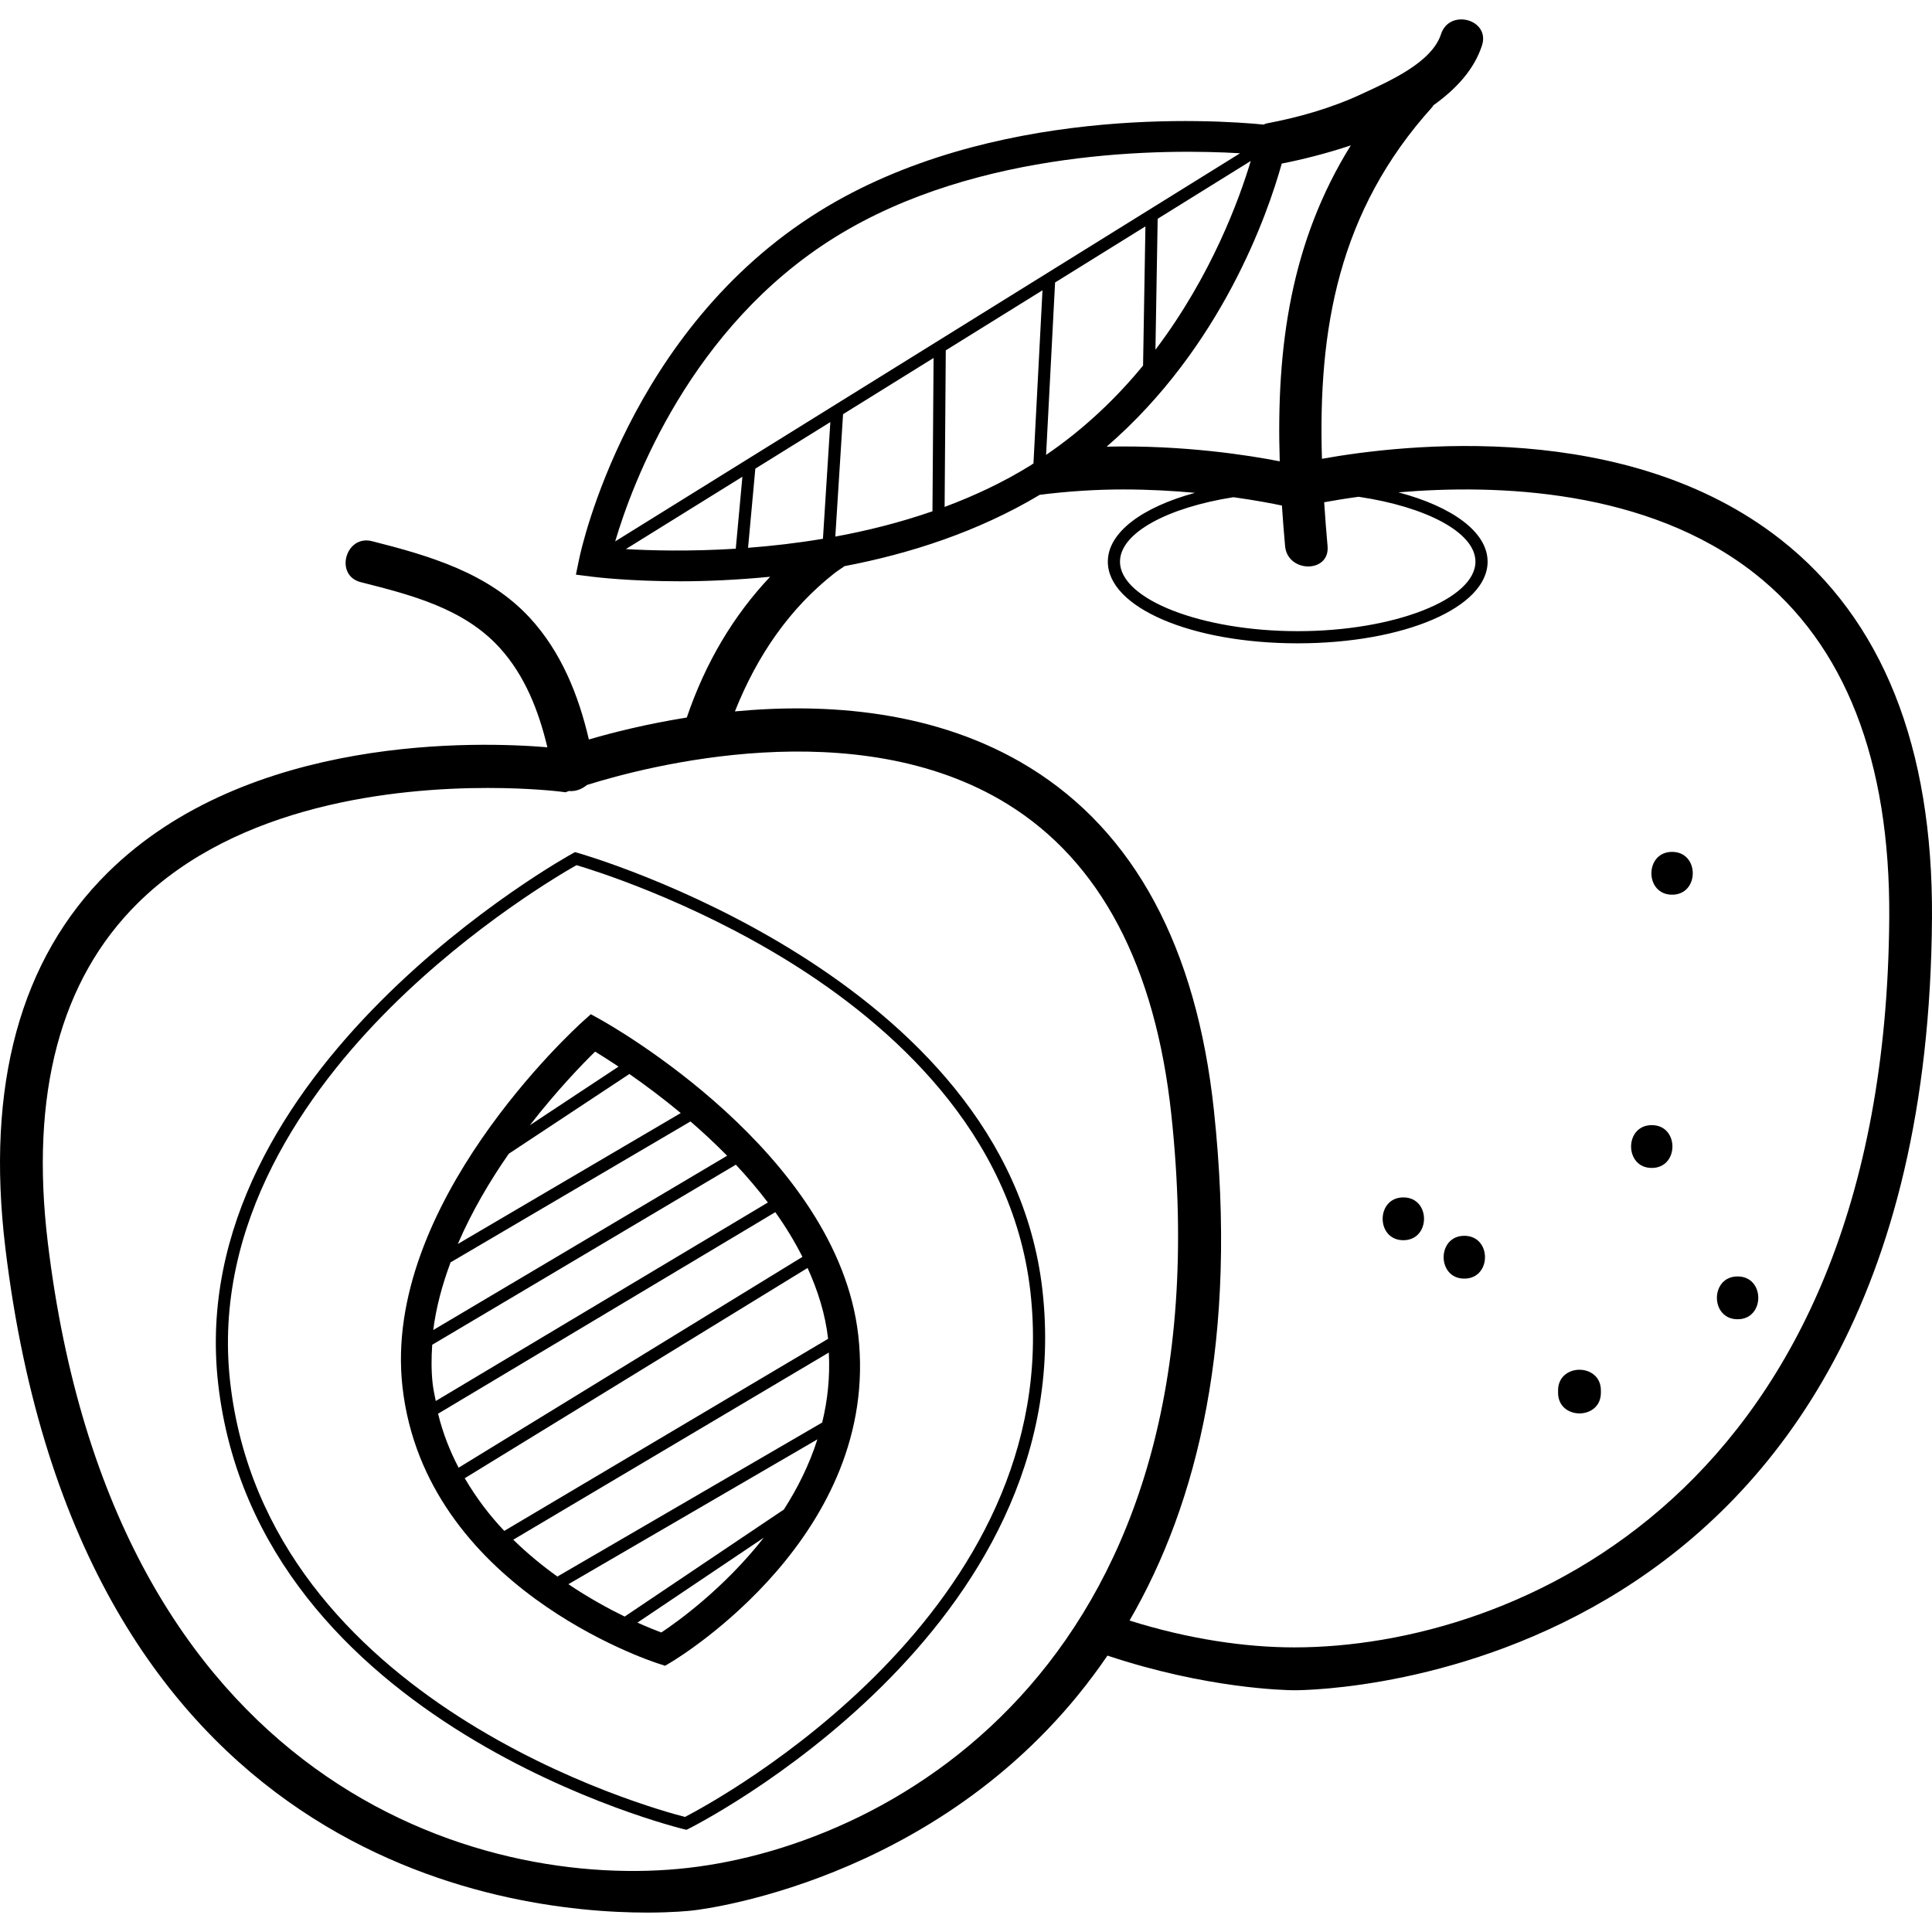 <?xml version="1.0" encoding="iso-8859-1"?>
<!-- Uploaded to: SVG Repo, www.svgrepo.com, Generator: SVG Repo Mixer Tools -->
<svg fill="#000000" height="800px" width="800px" version="1.1" id="Layer_1" xmlns="http://www.w3.org/2000/svg" xmlns:xlink="http://www.w3.org/1999/xlink" 
	 viewBox="0 0 180.497 180.497" xml:space="preserve">
<g>
	<g>
		<g>
			<path d="M166.379,50.419c-14.348-11.28-35.108-8.948-42.876-7.556c-0.368-12.052,1.504-23.132,10.32-32.876
				c0.04-0.048,0.048-0.096,0.084-0.144c2.112-1.508,3.812-3.328,4.548-5.596c0.788-2.436-3.044-3.48-3.828-1.056
				c-0.876,2.704-4.996,4.464-7.416,5.592c-2.844,1.324-5.84,2.172-8.912,2.756c-0.096,0.02-0.152,0.072-0.24,0.1
				c-4.604-0.452-25.512-1.84-41.528,8.112c-17.8,11.052-22.24,31.568-22.416,32.436l-0.312,1.5l1.52,0.192
				c0.356,0.044,3.52,0.428,8.248,0.428c2.428,0,5.296-0.124,8.38-0.424c-3.424,3.624-6.036,8.004-7.788,13.152
				c-3.792,0.608-6.972,1.412-9.148,2.052c-0.972-4.164-2.592-8.204-5.532-11.384c-3.88-4.196-9.368-5.784-14.728-7.144
				c-2.476-0.628-3.532,3.196-1.056,3.828c4.664,1.184,9.612,2.428,12.976,6.124c2.376,2.612,3.652,5.912,4.464,9.304
				c-6.24-0.524-27.908-1.3-41.072,11.708c-8.18,8.084-11.4,19.884-9.568,35.06c6.904,57.22,46.608,62.1,59.948,62.1
				c2.4,0,3.948-0.16,4.296-0.2c1.484-0.168,24.672-3.164,38.72-23.808c9.256,3.084,16.628,3.236,17.46,3.236
				c2.416,0,59.096-0.82,59.572-72.128C180.603,69.759,175.851,57.863,166.379,50.419z M124.027,51.019
				c-0.124-1.38-0.228-2.74-0.316-4.096c0.876-0.16,1.92-0.336,3.216-0.512c6.288,0.932,10.916,3.324,10.916,6.06
				c0,3.52-7.604,6.496-16.604,6.496s-16.604-2.976-16.604-6.496c0-2.696,4.472-5.056,10.596-6.02c2.148,0.3,3.7,0.604,4.532,0.78
				c0.084,1.252,0.18,2.512,0.296,3.788C120.287,53.543,124.259,53.567,124.027,51.019z M119.747,15.283
				c1.908-0.376,4.156-0.936,6.452-1.7c-5.596,9-6.976,18.804-6.64,29.516c-2.92-0.572-8.976-1.528-16.168-1.372
				C114.135,32.435,118.443,19.959,119.747,15.283z M97.731,42.499l0.84-16.108l8.44-5.24l-0.22,13.004
				C104.323,37.159,101.327,40.043,97.731,42.499z M107.947,32.671l0.208-12.232l8.696-5.4
				C115.807,18.539,113.199,25.731,107.947,32.671z M78.023,22.155c13.416-8.332,31.068-8.236,37.832-7.836l-58.38,36.26
				C59.095,45.103,64.515,30.543,78.023,22.155z M97.395,27.119l-0.844,16.176c-0.084,0.056-0.164,0.116-0.248,0.168
				c-2.564,1.592-5.284,2.864-8.052,3.896l0.108-14.628L97.395,27.119z M87.219,33.443l-0.104,14.324
				c-3.032,1.052-6.096,1.816-9.076,2.364l0.724-11.436L87.219,33.443z M68.739,51.263c-4.304,0.268-7.94,0.172-10.268,0.036
				l10.888-6.76L68.739,51.263z M69.887,51.179l0.68-7.396l7.008-4.352l-0.692,10.904C74.447,50.743,72.095,51.011,69.887,51.179z
				 M64.291,174.507c-19.392,2.228-53.696-7.62-59.824-58.408c-1.676-13.876,1.152-24.548,8.4-31.72
				c9.364-9.268,24.14-10.764,32.712-10.764c4.024,0,6.68,0.332,6.76,0.34l0.496,0.064l0.32-0.12c0.58,0.06,1.196-0.152,1.672-0.56
				c5.512-1.732,25.168-6.936,39.284,1.776c8.676,5.356,13.828,15.12,15.32,29.016C114.891,155.003,83.627,172.307,64.291,174.507z
				 M120.927,153.907c-4.596,0-9.916-0.78-15.4-2.508c6.356-10.952,10.18-26.268,7.88-47.692c-1.628-15.2-7.42-25.968-17.212-32.004
				c-8.724-5.38-19.044-6.04-27.536-5.24c2.092-5.256,5.124-9.624,9.272-12.888c0.316-0.248,0.652-0.456,0.976-0.684
				c6.028-1.148,12.424-3.188,18.236-6.664c2.692-0.34,5.332-0.5,7.808-0.5c2.428,0,4.672,0.132,6.692,0.316
				c-4.92,1.34-8.144,3.688-8.144,6.432c0,4.276,7.792,7.628,17.74,7.628s17.74-3.352,17.74-7.628c0-2.776-3.312-5.144-8.332-6.476
				c9.156-0.78,23.228-0.332,33.28,7.576c8.44,6.64,12.672,17.468,12.576,32.176C176.139,139.555,141.399,153.907,120.927,153.907z"
				/>
			<path d="M53.943,79.671l-0.224-0.06l-0.2,0.108c-0.368,0.196-36.488,20.156-33.136,49.564
				c3.64,31.912,43.156,41.524,43.556,41.62l0.196,0.044l0.184-0.088c0.368-0.18,36.704-18.44,33.068-50.352
				C94.031,91.095,54.339,79.783,53.943,79.671z M63.995,169.747c-3.016-0.768-39.072-10.62-42.488-40.592
				c-1.704-14.936,7.212-27.292,14.984-35.028c7.768-7.732,15.988-12.52,17.368-13.3c1.516,0.448,10.6,3.264,19.916,9.048
				c9.316,5.788,20.78,15.82,22.484,30.756C99.671,150.595,66.763,168.319,63.995,169.747z"/>
			<path d="M56.083,95.243l-0.884-0.488l-0.752,0.672c-0.764,0.692-18.784,17.116-16.844,34.168
				c2.124,18.636,23.04,25.548,23.924,25.832l0.608,0.196l0.552-0.328c0.8-0.476,19.616-11.92,17.496-30.556
				C78.239,107.691,56.983,95.743,56.083,95.243z M73.232,141.028l-14.873,9.999c-1.527-0.745-3.352-1.742-5.257-3.023
				l23.262-13.531C75.603,136.86,74.503,139.053,73.232,141.028z M55.599,98.247c0.532,0.324,1.288,0.8,2.188,1.4l-8.284,5.476
				C52.047,101.847,54.431,99.387,55.599,98.247z M47.535,107.787l11.264-7.448c1.404,0.976,3.056,2.2,4.8,3.648l-20.828,12.232
				C44.083,113.175,45.779,110.307,47.535,107.787z M42.095,117.935l22.412-13.164c1.14,0.984,2.292,2.052,3.424,3.204
				l-27.456,16.284C40.747,122.107,41.331,119.991,42.095,117.935z M40.423,129.279c-0.14-1.216-0.124-2.432-0.044-3.644
				l28.368-16.824c1.044,1.112,2.048,2.292,2.992,3.532l-31.028,18.544C40.607,130.355,40.487,129.835,40.423,129.279z
				 M40.927,132.075l31.504-18.828c0.952,1.328,1.804,2.728,2.536,4.176l-32.12,19.696
				C42.035,135.571,41.371,133.895,40.927,132.075z M43.419,138.103l32.028-19.644c0.956,2.104,1.656,4.304,1.916,6.604
				c0,0.004,0,0.012,0,0.016l-30.252,17.944C45.735,141.575,44.483,139.923,43.419,138.103z M77.431,126.363
				c0.126,2.301-0.116,4.483-0.618,6.536l-24.74,14.39c-1.388-0.997-2.791-2.142-4.122-3.442L77.431,126.363z M61.783,152.515
				c-0.495-0.184-1.267-0.49-2.228-0.923l11.803-7.935C67.627,148.408,63.291,151.515,61.783,152.515z"/>
			<path d="M145.563,129.903c0,0.072,0,0.14,0,0.212c0,2.572,4,2.58,4,0c0-0.072,0-0.14,0-0.212
				C149.563,127.327,145.563,127.323,145.563,129.903z"/>
			<path d="M154.315,105.115c-2.572,0-2.576,4,0,4C156.887,109.115,156.895,105.115,154.315,105.115z"/>
			<path d="M162.335,119.251c-2.576,0-2.58,4,0,4C164.907,123.251,164.915,119.251,162.335,119.251z"/>
			<path d="M131.107,111.867c-2.572,0-2.58,4,0,4C133.679,115.867,133.687,111.867,131.107,111.867z"/>
			<path d="M136.803,115.455c-2.572,0-2.576,4,0,4C139.375,119.455,139.383,115.455,136.803,115.455z"/>
			<path d="M156.215,79.587c-2.576,0-2.58,4,0,4C158.787,83.587,158.795,79.587,156.215,79.587z"/>
		</g>
	</g>
</g>
</svg>
